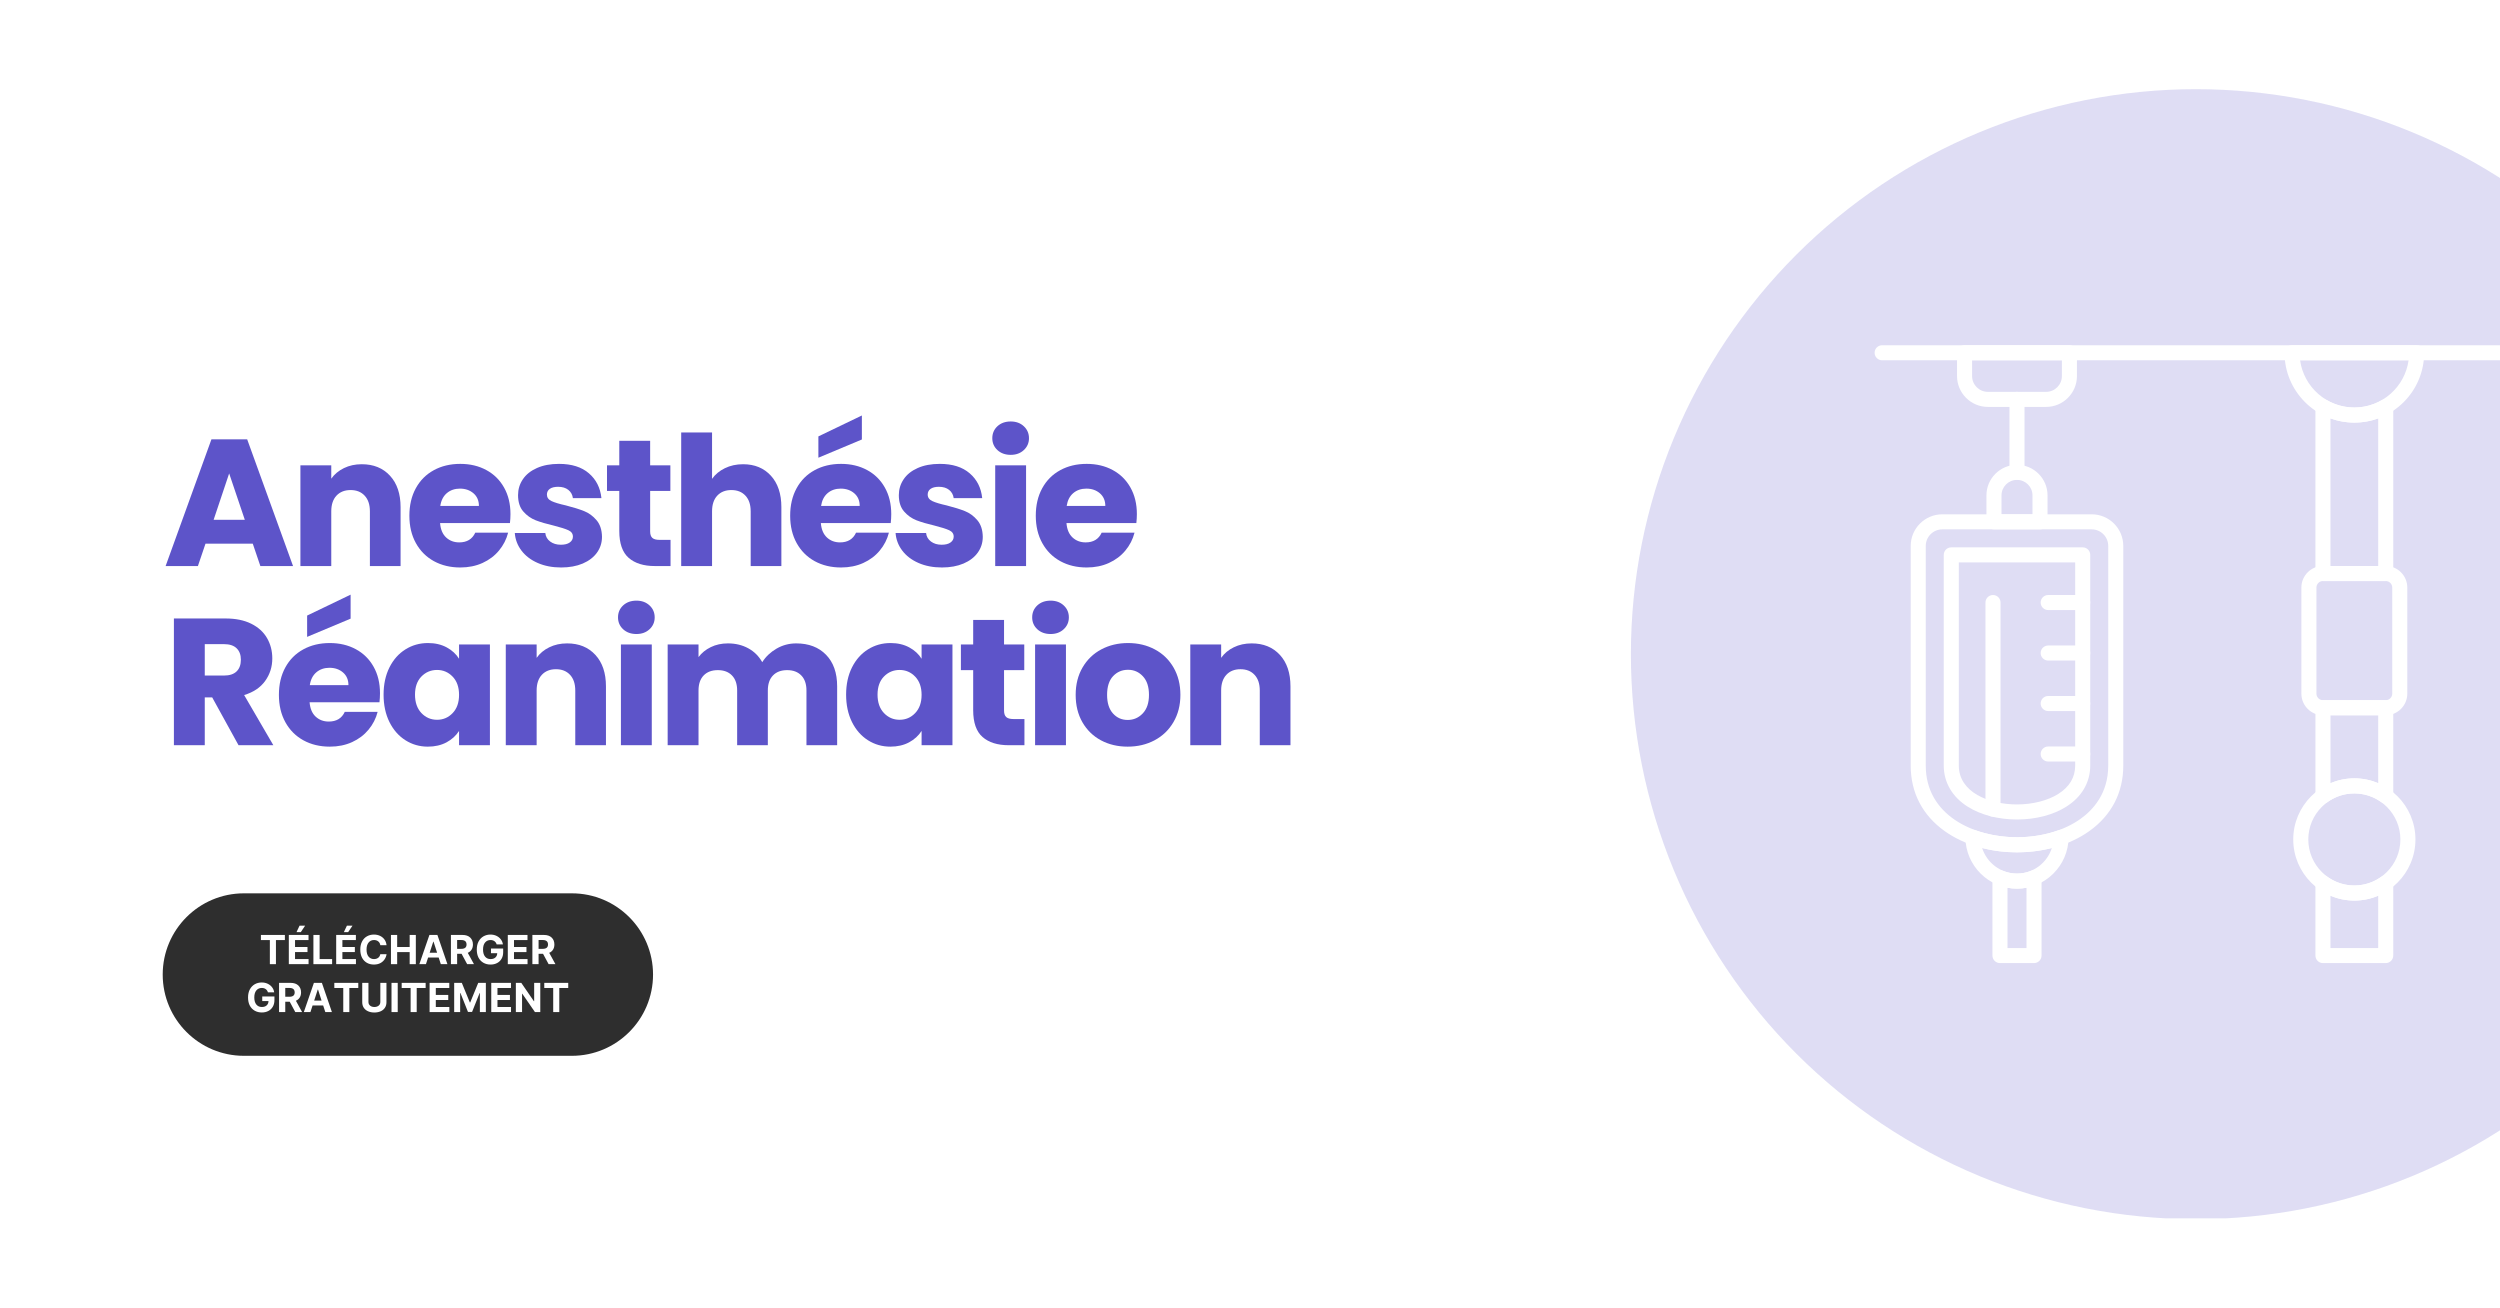 <?xml version="1.0" encoding="UTF-8"?> <svg xmlns="http://www.w3.org/2000/svg" xmlns:xlink="http://www.w3.org/1999/xlink" width="1200" zoomAndPan="magnify" viewBox="0 0 900 471" height="628" preserveAspectRatio="xMidYMid meet" version="1.0"><defs><filter x="0%" y="0%" width="100%" height="100%" id="02dd9a2979"><feColorMatrix values="0 0 0 0 1 0 0 0 0 1 0 0 0 0 1 0 0 0 1 0" color-interpolation-filters="sRGB"></feColorMatrix></filter><g></g><clipPath id="3dae2298c5"><path d="M 58.574 321.598 L 235.207 321.598 L 235.207 380.094 L 58.574 380.094 Z M 58.574 321.598 " clip-rule="nonzero"></path></clipPath><clipPath id="71a3c8ea84"><path d="M 87.82 321.598 L 205.844 321.598 C 221.996 321.598 235.094 334.691 235.094 350.848 C 235.094 367 221.996 380.094 205.844 380.094 L 87.82 380.094 C 71.668 380.094 58.574 367 58.574 350.848 C 58.574 334.691 71.668 321.598 87.82 321.598 Z M 87.82 321.598 " clip-rule="nonzero"></path></clipPath><clipPath id="bd756128f4"><path d="M 0.574 0.598 L 177.199 0.598 L 177.199 59.094 L 0.574 59.094 Z M 0.574 0.598 " clip-rule="nonzero"></path></clipPath><clipPath id="3ea5b8dfe4"><path d="M 29.82 0.598 L 147.844 0.598 C 163.996 0.598 177.094 13.691 177.094 29.848 C 177.094 46 163.996 59.094 147.844 59.094 L 29.82 59.094 C 13.668 59.094 0.574 46 0.574 29.848 C 0.574 13.691 13.668 0.598 29.82 0.598 Z M 29.82 0.598 " clip-rule="nonzero"></path></clipPath><clipPath id="8e12609473"><rect x="0" width="178" y="0" height="60"></rect></clipPath><mask id="22352ddff7"><g filter="url(#02dd9a2979)"><rect x="-90" width="1080" fill="#000000" y="-47.1" height="565.2" fill-opacity="0.2"></rect></g></mask><clipPath id="ae7b8004da"><path d="M 0.121 1.102 L 313 1.102 L 313 407.602 L 0.121 407.602 Z M 0.121 1.102 " clip-rule="nonzero"></path></clipPath><clipPath id="1a34c9bdf8"><path d="M 87 93 L 313 93 L 313 99 L 87 99 Z M 87 93 " clip-rule="nonzero"></path></clipPath><clipPath id="56dc9536f7"><rect x="0" width="313" y="0" height="408"></rect></clipPath></defs><rect x="-90" width="1080" fill="#ffffff" y="-47.1" height="565.2" fill-opacity="1"></rect><rect x="-90" width="1080" fill="#ffffff" y="-47.1" height="565.2" fill-opacity="1"></rect><g clip-path="url(#3dae2298c5)"><g clip-path="url(#71a3c8ea84)"><g transform="matrix(1, 0, 0, 1, 58, 321)"><g clip-path="url(#8e12609473)"><g clip-path="url(#bd756128f4)"><g clip-path="url(#3ea5b8dfe4)"><path fill="#2e2e2e" d="M 0.574 0.598 L 177.207 0.598 L 177.207 59.094 L 0.574 59.094 Z M 0.574 0.598 " fill-opacity="1" fill-rule="nonzero"></path></g></g></g></g></g></g><g fill="#ffffff" fill-opacity="1"><g transform="translate(93.414, 347.098)"><g><path d="M 0.516 -8.672 L 0.516 -10.516 L 9.141 -10.516 L 9.141 -8.672 L 5.922 -8.672 L 5.922 0 L 3.734 0 L 3.734 -8.672 Z M 0.516 -8.672 "></path></g></g></g><g fill="#ffffff" fill-opacity="1"><g transform="translate(103.07, 347.098)"><g><path d="M 0.906 0 L 0.906 -10.516 L 8 -10.516 L 8 -8.672 L 3.141 -8.672 L 3.141 -6.172 L 7.625 -6.172 L 7.625 -4.344 L 3.141 -4.344 L 3.141 -1.828 L 8.016 -1.828 L 8.016 0 Z M 3.672 -11.531 L 4.766 -13.859 L 6.781 -13.859 L 5.219 -11.531 Z M 3.672 -11.531 "></path></g></g></g><g fill="#ffffff" fill-opacity="1"><g transform="translate(111.921, 347.098)"><g><path d="M 0.906 0 L 0.906 -10.516 L 3.141 -10.516 L 3.141 -1.828 L 7.641 -1.828 L 7.641 0 Z M 0.906 0 "></path></g></g></g><g fill="#ffffff" fill-opacity="1"><g transform="translate(120.121, 347.098)"><g><path d="M 0.906 0 L 0.906 -10.516 L 8 -10.516 L 8 -8.672 L 3.141 -8.672 L 3.141 -6.172 L 7.625 -6.172 L 7.625 -4.344 L 3.141 -4.344 L 3.141 -1.828 L 8.016 -1.828 L 8.016 0 Z M 3.672 -11.531 L 4.766 -13.859 L 6.781 -13.859 L 5.219 -11.531 Z M 3.672 -11.531 "></path></g></g></g><g fill="#ffffff" fill-opacity="1"><g transform="translate(128.972, 347.098)"><g><path d="M 10.188 -6.828 L 7.938 -6.828 C 7.852 -7.41 7.609 -7.863 7.203 -8.188 C 6.797 -8.52 6.285 -8.688 5.672 -8.688 C 4.859 -8.688 4.207 -8.383 3.719 -7.781 C 3.227 -7.188 2.984 -6.344 2.984 -5.25 C 2.984 -4.133 3.227 -3.285 3.719 -2.703 C 4.219 -2.117 4.863 -1.828 5.656 -1.828 C 6.25 -1.828 6.75 -1.977 7.156 -2.281 C 7.57 -2.594 7.832 -3.031 7.938 -3.594 L 10.188 -3.578 C 10.102 -2.941 9.875 -2.336 9.5 -1.766 C 9.125 -1.191 8.609 -0.727 7.953 -0.375 C 7.297 -0.031 6.52 0.141 5.625 0.141 C 4.688 0.141 3.848 -0.066 3.109 -0.484 C 2.367 -0.91 1.785 -1.523 1.359 -2.328 C 0.941 -3.141 0.734 -4.113 0.734 -5.25 C 0.734 -6.395 0.945 -7.367 1.375 -8.172 C 1.801 -8.984 2.383 -9.598 3.125 -10.016 C 3.863 -10.441 4.695 -10.656 5.625 -10.656 C 6.438 -10.656 7.164 -10.504 7.812 -10.203 C 8.469 -9.898 9.004 -9.461 9.422 -8.891 C 9.836 -8.328 10.094 -7.641 10.188 -6.828 Z M 10.188 -6.828 "></path></g></g></g><g fill="#ffffff" fill-opacity="1"><g transform="translate(139.839, 347.098)"><g><path d="M 0.906 0 L 0.906 -10.516 L 3.141 -10.516 L 3.141 -6.172 L 7.641 -6.172 L 7.641 -10.516 L 9.859 -10.516 L 9.859 0 L 7.641 0 L 7.641 -4.344 L 3.141 -4.344 L 3.141 0 Z M 0.906 0 "></path></g></g></g><g fill="#ffffff" fill-opacity="1"><g transform="translate(150.62, 347.098)"><g><path d="M 2.719 0 L 0.344 0 L 3.969 -10.516 L 6.844 -10.516 L 10.453 0 L 8.078 0 L 7.297 -2.391 L 3.5 -2.391 Z M 4.062 -4.125 L 6.734 -4.125 L 5.453 -8.109 L 5.359 -8.109 Z M 4.062 -4.125 "></path></g></g></g><g fill="#ffffff" fill-opacity="1"><g transform="translate(161.426, 347.098)"><g><path d="M 0.906 0 L 0.906 -10.516 L 5.062 -10.516 C 6.258 -10.516 7.188 -10.203 7.844 -9.578 C 8.5 -8.953 8.828 -8.117 8.828 -7.078 C 8.828 -6.359 8.664 -5.742 8.344 -5.234 C 8.031 -4.723 7.57 -4.336 6.969 -4.078 L 9.203 0 L 6.75 0 L 4.75 -3.719 L 3.141 -3.719 L 3.141 0 Z M 3.141 -5.516 L 4.641 -5.516 C 5.898 -5.516 6.531 -6.035 6.531 -7.078 C 6.531 -8.148 5.898 -8.688 4.641 -8.688 L 3.141 -8.688 Z M 3.141 -5.516 "></path></g></g></g><g fill="#ffffff" fill-opacity="1"><g transform="translate(170.908, 347.098)"><g><path d="M 7.891 -7.109 C 7.742 -7.609 7.477 -7.992 7.094 -8.266 C 6.719 -8.547 6.25 -8.688 5.688 -8.688 C 4.875 -8.688 4.219 -8.391 3.719 -7.797 C 3.227 -7.203 2.984 -6.359 2.984 -5.266 C 2.984 -4.172 3.227 -3.32 3.719 -2.719 C 4.207 -2.125 4.867 -1.828 5.703 -1.828 C 6.441 -1.828 7.02 -2.02 7.438 -2.406 C 7.863 -2.789 8.082 -3.305 8.094 -3.953 L 5.844 -3.953 L 5.844 -5.625 L 10.234 -5.625 L 10.234 -4.297 C 10.234 -3.379 10.035 -2.586 9.641 -1.922 C 9.254 -1.254 8.719 -0.742 8.031 -0.391 C 7.352 -0.035 6.57 0.141 5.688 0.141 C 4.707 0.141 3.844 -0.078 3.094 -0.516 C 2.344 -0.953 1.758 -1.57 1.344 -2.375 C 0.938 -3.176 0.734 -4.133 0.734 -5.25 C 0.734 -6.383 0.945 -7.352 1.375 -8.156 C 1.812 -8.969 2.398 -9.586 3.141 -10.016 C 3.891 -10.441 4.723 -10.656 5.641 -10.656 C 6.441 -10.656 7.16 -10.504 7.797 -10.203 C 8.441 -9.898 8.969 -9.484 9.375 -8.953 C 9.789 -8.422 10.047 -7.805 10.141 -7.109 Z M 7.891 -7.109 "></path></g></g></g><g fill="#ffffff" fill-opacity="1"><g transform="translate(181.899, 347.098)"><g><path d="M 0.906 0 L 0.906 -10.516 L 8 -10.516 L 8 -8.672 L 3.141 -8.672 L 3.141 -6.172 L 7.625 -6.172 L 7.625 -4.344 L 3.141 -4.344 L 3.141 -1.828 L 8.016 -1.828 L 8.016 0 Z M 0.906 0 "></path></g></g></g><g fill="#ffffff" fill-opacity="1"><g transform="translate(190.75, 347.098)"><g><path d="M 0.906 0 L 0.906 -10.516 L 5.062 -10.516 C 6.258 -10.516 7.188 -10.203 7.844 -9.578 C 8.5 -8.953 8.828 -8.117 8.828 -7.078 C 8.828 -6.359 8.664 -5.742 8.344 -5.234 C 8.031 -4.723 7.57 -4.336 6.969 -4.078 L 9.203 0 L 6.75 0 L 4.75 -3.719 L 3.141 -3.719 L 3.141 0 Z M 3.141 -5.516 L 4.641 -5.516 C 5.898 -5.516 6.531 -6.035 6.531 -7.078 C 6.531 -8.148 5.898 -8.688 4.641 -8.688 L 3.141 -8.688 Z M 3.141 -5.516 "></path></g></g></g><g fill="#ffffff" fill-opacity="1"><g transform="translate(88.562, 364.348)"><g><path d="M 7.891 -7.109 C 7.742 -7.609 7.477 -7.992 7.094 -8.266 C 6.719 -8.547 6.25 -8.688 5.688 -8.688 C 4.875 -8.688 4.219 -8.391 3.719 -7.797 C 3.227 -7.203 2.984 -6.359 2.984 -5.266 C 2.984 -4.172 3.227 -3.32 3.719 -2.719 C 4.207 -2.125 4.867 -1.828 5.703 -1.828 C 6.441 -1.828 7.02 -2.02 7.438 -2.406 C 7.863 -2.789 8.082 -3.305 8.094 -3.953 L 5.844 -3.953 L 5.844 -5.625 L 10.234 -5.625 L 10.234 -4.297 C 10.234 -3.379 10.035 -2.586 9.641 -1.922 C 9.254 -1.254 8.719 -0.742 8.031 -0.391 C 7.352 -0.035 6.57 0.141 5.688 0.141 C 4.707 0.141 3.844 -0.078 3.094 -0.516 C 2.344 -0.953 1.758 -1.57 1.344 -2.375 C 0.938 -3.176 0.734 -4.133 0.734 -5.25 C 0.734 -6.383 0.945 -7.352 1.375 -8.156 C 1.812 -8.969 2.398 -9.586 3.141 -10.016 C 3.891 -10.441 4.723 -10.656 5.641 -10.656 C 6.441 -10.656 7.16 -10.504 7.797 -10.203 C 8.441 -9.898 8.969 -9.484 9.375 -8.953 C 9.789 -8.422 10.047 -7.805 10.141 -7.109 Z M 7.891 -7.109 "></path></g></g></g><g fill="#ffffff" fill-opacity="1"><g transform="translate(99.553, 364.348)"><g><path d="M 0.906 0 L 0.906 -10.516 L 5.062 -10.516 C 6.258 -10.516 7.188 -10.203 7.844 -9.578 C 8.5 -8.953 8.828 -8.117 8.828 -7.078 C 8.828 -6.359 8.664 -5.742 8.344 -5.234 C 8.031 -4.723 7.57 -4.336 6.969 -4.078 L 9.203 0 L 6.75 0 L 4.75 -3.719 L 3.141 -3.719 L 3.141 0 Z M 3.141 -5.516 L 4.641 -5.516 C 5.898 -5.516 6.531 -6.035 6.531 -7.078 C 6.531 -8.148 5.898 -8.688 4.641 -8.688 L 3.141 -8.688 Z M 3.141 -5.516 "></path></g></g></g><g fill="#ffffff" fill-opacity="1"><g transform="translate(109.035, 364.348)"><g><path d="M 2.719 0 L 0.344 0 L 3.969 -10.516 L 6.844 -10.516 L 10.453 0 L 8.078 0 L 7.297 -2.391 L 3.5 -2.391 Z M 4.062 -4.125 L 6.734 -4.125 L 5.453 -8.109 L 5.359 -8.109 Z M 4.062 -4.125 "></path></g></g></g><g fill="#ffffff" fill-opacity="1"><g transform="translate(119.841, 364.348)"><g><path d="M 0.516 -8.672 L 0.516 -10.516 L 9.141 -10.516 L 9.141 -8.672 L 5.922 -8.672 L 5.922 0 L 3.734 0 L 3.734 -8.672 Z M 0.516 -8.672 "></path></g></g></g><g fill="#ffffff" fill-opacity="1"><g transform="translate(129.498, 364.348)"><g><path d="M 7.422 -10.516 L 9.625 -10.516 L 9.625 -3.562 C 9.625 -2.77 9.438 -2.098 9.062 -1.547 C 8.695 -0.992 8.188 -0.57 7.531 -0.281 C 6.875 0.008 6.117 0.156 5.266 0.156 C 4.422 0.156 3.672 0.008 3.016 -0.281 C 2.359 -0.57 1.844 -0.992 1.469 -1.547 C 1.094 -2.098 0.906 -2.77 0.906 -3.562 L 0.906 -10.516 L 3.141 -10.516 L 3.141 -3.641 C 3.141 -3.078 3.344 -2.633 3.75 -2.312 C 4.156 -1.988 4.66 -1.828 5.266 -1.828 C 5.891 -1.828 6.406 -1.988 6.812 -2.312 C 7.219 -2.633 7.422 -3.078 7.422 -3.641 Z M 7.422 -10.516 "></path></g></g></g><g fill="#ffffff" fill-opacity="1"><g transform="translate(140.037, 364.348)"><g><path d="M 3.141 -10.516 L 3.141 0 L 0.906 0 L 0.906 -10.516 Z M 3.141 -10.516 "></path></g></g></g><g fill="#ffffff" fill-opacity="1"><g transform="translate(144.09, 364.348)"><g><path d="M 0.516 -8.672 L 0.516 -10.516 L 9.141 -10.516 L 9.141 -8.672 L 5.922 -8.672 L 5.922 0 L 3.734 0 L 3.734 -8.672 Z M 0.516 -8.672 "></path></g></g></g><g fill="#ffffff" fill-opacity="1"><g transform="translate(153.747, 364.348)"><g><path d="M 0.906 0 L 0.906 -10.516 L 8 -10.516 L 8 -8.672 L 3.141 -8.672 L 3.141 -6.172 L 7.625 -6.172 L 7.625 -4.344 L 3.141 -4.344 L 3.141 -1.828 L 8.016 -1.828 L 8.016 0 Z M 0.906 0 "></path></g></g></g><g fill="#ffffff" fill-opacity="1"><g transform="translate(162.598, 364.348)"><g><path d="M 0.906 -10.516 L 3.656 -10.516 L 6.547 -3.453 L 6.672 -3.453 L 9.562 -10.516 L 12.312 -10.516 L 12.312 0 L 10.156 0 L 10.156 -6.844 L 10.062 -6.844 L 7.344 -0.047 L 5.875 -0.047 L 3.156 -6.875 L 3.062 -6.875 L 3.062 0 L 0.906 0 Z M 0.906 -10.516 "></path></g></g></g><g fill="#ffffff" fill-opacity="1"><g transform="translate(175.949, 364.348)"><g><path d="M 0.906 0 L 0.906 -10.516 L 8 -10.516 L 8 -8.672 L 3.141 -8.672 L 3.141 -6.172 L 7.625 -6.172 L 7.625 -4.344 L 3.141 -4.344 L 3.141 -1.828 L 8.016 -1.828 L 8.016 0 Z M 0.906 0 "></path></g></g></g><g fill="#ffffff" fill-opacity="1"><g transform="translate(184.8, 364.348)"><g><path d="M 9.703 -10.516 L 9.703 0 L 7.781 0 L 3.219 -6.609 L 3.141 -6.609 L 3.141 0 L 0.906 0 L 0.906 -10.516 L 2.859 -10.516 L 7.406 -3.906 L 7.5 -3.906 L 7.5 -10.516 Z M 9.703 -10.516 "></path></g></g></g><g fill="#ffffff" fill-opacity="1"><g transform="translate(195.422, 364.348)"><g><path d="M 0.516 -8.672 L 0.516 -10.516 L 9.141 -10.516 L 9.141 -8.672 L 5.922 -8.672 L 5.922 0 L 3.734 0 L 3.734 -8.672 Z M 0.516 -8.672 "></path></g></g></g><g fill="#5d54c9" fill-opacity="1"><g transform="translate(58.574, 203.777)"><g><path d="M 32.422 -8.062 L 15.406 -8.062 L 12.672 0 L 1.047 0 L 17.547 -45.625 L 30.406 -45.625 L 46.922 0 L 35.156 0 Z M 29.562 -16.641 L 23.922 -33.344 L 18.328 -16.641 Z M 29.562 -16.641 "></path></g></g></g><g fill="#5d54c9" fill-opacity="1"><g transform="translate(104.116, 203.777)"><g><path d="M 26.125 -36.656 C 30.363 -36.656 33.75 -35.273 36.281 -32.516 C 38.82 -29.766 40.094 -25.988 40.094 -21.188 L 40.094 0 L 29.047 0 L 29.047 -19.688 C 29.047 -22.113 28.414 -24 27.156 -25.344 C 25.906 -26.688 24.219 -27.359 22.094 -27.359 C 19.969 -27.359 18.273 -26.688 17.016 -25.344 C 15.766 -24 15.141 -22.113 15.141 -19.688 L 15.141 0 L 4.031 0 L 4.031 -36.266 L 15.141 -36.266 L 15.141 -31.453 C 16.266 -33.055 17.781 -34.32 19.688 -35.25 C 21.594 -36.188 23.738 -36.656 26.125 -36.656 Z M 26.125 -36.656 "></path></g></g></g><g fill="#5d54c9" fill-opacity="1"><g transform="translate(145.566, 203.777)"><g><path d="M 38.203 -18.719 C 38.203 -17.676 38.141 -16.594 38.016 -15.469 L 12.859 -15.469 C 13.035 -13.219 13.758 -11.492 15.031 -10.297 C 16.312 -9.109 17.883 -8.516 19.75 -8.516 C 22.531 -8.516 24.457 -9.68 25.531 -12.016 L 37.359 -12.016 C 36.754 -9.641 35.66 -7.5 34.078 -5.594 C 32.504 -3.688 30.523 -2.191 28.141 -1.109 C 25.754 -0.023 23.086 0.516 20.141 0.516 C 16.586 0.516 13.426 -0.238 10.656 -1.75 C 7.883 -3.27 5.719 -5.438 4.156 -8.25 C 2.594 -11.07 1.812 -14.363 1.812 -18.125 C 1.812 -21.895 2.582 -25.188 4.125 -28 C 5.664 -30.82 7.82 -32.988 10.594 -34.5 C 13.363 -36.02 16.547 -36.781 20.141 -36.781 C 23.648 -36.781 26.77 -36.039 29.5 -34.562 C 32.227 -33.094 34.359 -30.992 35.891 -28.266 C 37.43 -25.535 38.203 -22.352 38.203 -18.719 Z M 26.844 -21.641 C 26.844 -23.547 26.191 -25.062 24.891 -26.188 C 23.586 -27.312 21.961 -27.875 20.016 -27.875 C 18.148 -27.875 16.578 -27.332 15.297 -26.25 C 14.023 -25.164 13.238 -23.629 12.938 -21.641 Z M 26.844 -21.641 "></path></g></g></g><g fill="#5d54c9" fill-opacity="1"><g transform="translate(183.248, 203.777)"><g><path d="M 18.781 0.516 C 15.613 0.516 12.797 -0.023 10.328 -1.109 C 7.859 -2.191 5.91 -3.676 4.484 -5.562 C 3.055 -7.445 2.254 -9.555 2.078 -11.891 L 13.062 -11.891 C 13.188 -10.629 13.77 -9.609 14.812 -8.828 C 15.852 -8.055 17.133 -7.672 18.656 -7.672 C 20.039 -7.672 21.109 -7.941 21.859 -8.484 C 22.617 -9.023 23 -9.727 23 -10.594 C 23 -11.633 22.457 -12.398 21.375 -12.891 C 20.289 -13.391 18.535 -13.945 16.109 -14.562 C 13.516 -15.164 11.348 -15.801 9.609 -16.469 C 7.879 -17.145 6.383 -18.207 5.125 -19.656 C 3.875 -21.102 3.25 -23.062 3.25 -25.531 C 3.25 -27.613 3.82 -29.508 4.969 -31.219 C 6.113 -32.938 7.801 -34.289 10.031 -35.281 C 12.27 -36.281 14.926 -36.781 18 -36.781 C 22.551 -36.781 26.133 -35.648 28.75 -33.391 C 31.375 -31.141 32.879 -28.156 33.266 -24.438 L 23 -24.438 C 22.832 -25.688 22.281 -26.68 21.344 -27.422 C 20.414 -28.16 19.191 -28.531 17.672 -28.531 C 16.367 -28.531 15.367 -28.281 14.672 -27.781 C 13.984 -27.281 13.641 -26.598 13.641 -25.734 C 13.641 -24.691 14.191 -23.91 15.297 -23.391 C 16.398 -22.867 18.125 -22.348 20.469 -21.828 C 23.156 -21.141 25.344 -20.457 27.031 -19.781 C 28.719 -19.113 30.203 -18.031 31.484 -16.531 C 32.766 -15.039 33.426 -13.039 33.469 -10.531 C 33.469 -8.406 32.867 -6.508 31.672 -4.844 C 30.484 -3.176 28.773 -1.863 26.547 -0.906 C 24.316 0.039 21.727 0.516 18.781 0.516 Z M 18.781 0.516 "></path></g></g></g><g fill="#5d54c9" fill-opacity="1"><g transform="translate(217.161, 203.777)"><g><path d="M 24.234 -9.422 L 24.234 0 L 18.578 0 C 14.555 0 11.414 -0.984 9.156 -2.953 C 6.906 -4.922 5.781 -8.141 5.781 -12.609 L 5.781 -27.031 L 1.359 -27.031 L 1.359 -36.266 L 5.781 -36.266 L 5.781 -45.094 L 16.891 -45.094 L 16.891 -36.266 L 24.172 -36.266 L 24.172 -27.031 L 16.891 -27.031 L 16.891 -12.484 C 16.891 -11.398 17.148 -10.617 17.672 -10.141 C 18.191 -9.66 19.062 -9.422 20.281 -9.422 Z M 24.234 -9.422 "></path></g></g></g><g fill="#5d54c9" fill-opacity="1"><g transform="translate(241.199, 203.777)"><g><path d="M 26.312 -36.656 C 30.477 -36.656 33.816 -35.273 36.328 -32.516 C 38.836 -29.766 40.094 -25.988 40.094 -21.188 L 40.094 0 L 29.047 0 L 29.047 -19.688 C 29.047 -22.113 28.414 -24 27.156 -25.344 C 25.906 -26.688 24.219 -27.359 22.094 -27.359 C 19.969 -27.359 18.273 -26.688 17.016 -25.344 C 15.766 -24 15.141 -22.113 15.141 -19.688 L 15.141 0 L 4.031 0 L 4.031 -48.094 L 15.141 -48.094 L 15.141 -31.391 C 16.266 -32.992 17.801 -34.27 19.75 -35.219 C 21.695 -36.176 23.883 -36.656 26.312 -36.656 Z M 26.312 -36.656 "></path></g></g></g><g fill="#5d54c9" fill-opacity="1"><g transform="translate(282.649, 203.777)"><g><path d="M 38.203 -18.719 C 38.203 -17.676 38.141 -16.594 38.016 -15.469 L 12.859 -15.469 C 13.035 -13.219 13.758 -11.492 15.031 -10.297 C 16.312 -9.109 17.883 -8.516 19.75 -8.516 C 22.531 -8.516 24.457 -9.68 25.531 -12.016 L 37.359 -12.016 C 36.754 -9.641 35.66 -7.5 34.078 -5.594 C 32.504 -3.688 30.523 -2.191 28.141 -1.109 C 25.754 -0.023 23.086 0.516 20.141 0.516 C 16.586 0.516 13.426 -0.238 10.656 -1.75 C 7.883 -3.27 5.719 -5.438 4.156 -8.25 C 2.594 -11.07 1.812 -14.363 1.812 -18.125 C 1.812 -21.895 2.582 -25.188 4.125 -28 C 5.664 -30.82 7.82 -32.988 10.594 -34.5 C 13.363 -36.02 16.547 -36.781 20.141 -36.781 C 23.648 -36.781 26.77 -36.039 29.5 -34.562 C 32.227 -33.094 34.359 -30.992 35.891 -28.266 C 37.43 -25.535 38.203 -22.352 38.203 -18.719 Z M 26.844 -21.641 C 26.844 -23.547 26.191 -25.062 24.891 -26.188 C 23.586 -27.312 21.961 -27.875 20.016 -27.875 C 18.148 -27.875 16.578 -27.332 15.297 -26.25 C 14.023 -25.164 13.238 -23.629 12.938 -21.641 Z M 27.625 -45.562 L 11.969 -39 L 11.969 -46.672 L 27.625 -54.203 Z M 27.625 -45.562 "></path></g></g></g><g fill="#5d54c9" fill-opacity="1"><g transform="translate(320.33, 203.777)"><g><path d="M 18.781 0.516 C 15.613 0.516 12.797 -0.023 10.328 -1.109 C 7.859 -2.191 5.91 -3.676 4.484 -5.562 C 3.055 -7.445 2.254 -9.555 2.078 -11.891 L 13.062 -11.891 C 13.188 -10.629 13.77 -9.609 14.812 -8.828 C 15.852 -8.055 17.133 -7.672 18.656 -7.672 C 20.039 -7.672 21.109 -7.941 21.859 -8.484 C 22.617 -9.023 23 -9.727 23 -10.594 C 23 -11.633 22.457 -12.398 21.375 -12.891 C 20.289 -13.391 18.535 -13.945 16.109 -14.562 C 13.516 -15.164 11.348 -15.801 9.609 -16.469 C 7.879 -17.145 6.383 -18.207 5.125 -19.656 C 3.875 -21.102 3.25 -23.062 3.25 -25.531 C 3.25 -27.613 3.82 -29.508 4.969 -31.219 C 6.113 -32.938 7.801 -34.289 10.031 -35.281 C 12.27 -36.281 14.926 -36.781 18 -36.781 C 22.551 -36.781 26.133 -35.648 28.75 -33.391 C 31.375 -31.141 32.879 -28.156 33.266 -24.438 L 23 -24.438 C 22.832 -25.688 22.281 -26.68 21.344 -27.422 C 20.414 -28.16 19.191 -28.531 17.672 -28.531 C 16.367 -28.531 15.367 -28.281 14.672 -27.781 C 13.984 -27.281 13.641 -26.598 13.641 -25.734 C 13.641 -24.691 14.191 -23.91 15.297 -23.391 C 16.398 -22.867 18.125 -22.348 20.469 -21.828 C 23.156 -21.141 25.344 -20.457 27.031 -19.781 C 28.719 -19.113 30.203 -18.031 31.484 -16.531 C 32.766 -15.039 33.426 -13.039 33.469 -10.531 C 33.469 -8.406 32.867 -6.508 31.672 -4.844 C 30.484 -3.176 28.773 -1.863 26.547 -0.906 C 24.316 0.039 21.727 0.516 18.781 0.516 Z M 18.781 0.516 "></path></g></g></g><g fill="#5d54c9" fill-opacity="1"><g transform="translate(354.244, 203.777)"><g><path d="M 9.625 -40.031 C 7.664 -40.031 6.066 -40.602 4.828 -41.75 C 3.598 -42.895 2.984 -44.316 2.984 -46.016 C 2.984 -47.742 3.598 -49.18 4.828 -50.328 C 6.066 -51.473 7.664 -52.047 9.625 -52.047 C 11.531 -52.047 13.098 -51.473 14.328 -50.328 C 15.566 -49.18 16.188 -47.742 16.188 -46.016 C 16.188 -44.316 15.566 -42.895 14.328 -41.75 C 13.098 -40.602 11.531 -40.031 9.625 -40.031 Z M 15.141 -36.266 L 15.141 0 L 4.031 0 L 4.031 -36.266 Z M 15.141 -36.266 "></path></g></g></g><g fill="#5d54c9" fill-opacity="1"><g transform="translate(371.07, 203.777)"><g><path d="M 38.203 -18.719 C 38.203 -17.676 38.141 -16.594 38.016 -15.469 L 12.859 -15.469 C 13.035 -13.219 13.758 -11.492 15.031 -10.297 C 16.312 -9.109 17.883 -8.516 19.75 -8.516 C 22.531 -8.516 24.457 -9.68 25.531 -12.016 L 37.359 -12.016 C 36.754 -9.641 35.66 -7.5 34.078 -5.594 C 32.504 -3.688 30.523 -2.191 28.141 -1.109 C 25.754 -0.023 23.086 0.516 20.141 0.516 C 16.586 0.516 13.426 -0.238 10.656 -1.75 C 7.883 -3.27 5.719 -5.438 4.156 -8.25 C 2.594 -11.07 1.812 -14.363 1.812 -18.125 C 1.812 -21.895 2.582 -25.188 4.125 -28 C 5.664 -30.82 7.82 -32.988 10.594 -34.5 C 13.363 -36.02 16.547 -36.781 20.141 -36.781 C 23.648 -36.781 26.77 -36.039 29.5 -34.562 C 32.227 -33.094 34.359 -30.992 35.891 -28.266 C 37.43 -25.535 38.203 -22.352 38.203 -18.719 Z M 26.844 -21.641 C 26.844 -23.547 26.191 -25.062 24.891 -26.188 C 23.586 -27.312 21.961 -27.875 20.016 -27.875 C 18.148 -27.875 16.578 -27.332 15.297 -26.25 C 14.023 -25.164 13.238 -23.629 12.938 -21.641 Z M 26.844 -21.641 "></path></g></g></g><g fill="#5d54c9" fill-opacity="1"><g transform="translate(58.574, 268.277)"><g><path d="M 27.297 0 L 17.812 -17.219 L 15.141 -17.219 L 15.141 0 L 4.031 0 L 4.031 -45.625 L 22.672 -45.625 C 26.273 -45.625 29.344 -44.992 31.875 -43.734 C 34.406 -42.473 36.301 -40.75 37.562 -38.562 C 38.82 -36.375 39.453 -33.938 39.453 -31.25 C 39.453 -28.219 38.594 -25.508 36.875 -23.125 C 35.164 -20.75 32.645 -19.062 29.312 -18.062 L 39.828 0 Z M 15.141 -25.078 L 22.031 -25.078 C 24.062 -25.078 25.586 -25.578 26.609 -26.578 C 27.629 -27.578 28.141 -28.984 28.141 -30.797 C 28.141 -32.535 27.629 -33.898 26.609 -34.891 C 25.586 -35.891 24.062 -36.391 22.031 -36.391 L 15.141 -36.391 Z M 15.141 -25.078 "></path></g></g></g><g fill="#5d54c9" fill-opacity="1"><g transform="translate(98.594, 268.277)"><g><path d="M 38.203 -18.719 C 38.203 -17.676 38.141 -16.594 38.016 -15.469 L 12.859 -15.469 C 13.035 -13.219 13.758 -11.492 15.031 -10.297 C 16.312 -9.109 17.883 -8.516 19.75 -8.516 C 22.531 -8.516 24.457 -9.68 25.531 -12.016 L 37.359 -12.016 C 36.754 -9.641 35.66 -7.5 34.078 -5.594 C 32.504 -3.688 30.523 -2.191 28.141 -1.109 C 25.754 -0.023 23.086 0.516 20.141 0.516 C 16.586 0.516 13.426 -0.238 10.656 -1.75 C 7.883 -3.27 5.719 -5.438 4.156 -8.25 C 2.594 -11.07 1.812 -14.363 1.812 -18.125 C 1.812 -21.895 2.582 -25.188 4.125 -28 C 5.664 -30.82 7.82 -32.988 10.594 -34.5 C 13.363 -36.02 16.547 -36.781 20.141 -36.781 C 23.648 -36.781 26.77 -36.039 29.5 -34.562 C 32.227 -33.094 34.359 -30.992 35.891 -28.266 C 37.43 -25.535 38.203 -22.352 38.203 -18.719 Z M 26.844 -21.641 C 26.844 -23.547 26.191 -25.062 24.891 -26.188 C 23.586 -27.312 21.961 -27.875 20.016 -27.875 C 18.148 -27.875 16.578 -27.332 15.297 -26.25 C 14.023 -25.164 13.238 -23.629 12.938 -21.641 Z M 27.625 -45.562 L 11.969 -39 L 11.969 -46.672 L 27.625 -54.203 Z M 27.625 -45.562 "></path></g></g></g><g fill="#5d54c9" fill-opacity="1"><g transform="translate(136.276, 268.277)"><g><path d="M 1.812 -18.203 C 1.812 -21.922 2.516 -25.188 3.922 -28 C 5.336 -30.82 7.258 -32.988 9.688 -34.5 C 12.113 -36.02 14.82 -36.781 17.812 -36.781 C 20.363 -36.781 22.602 -36.258 24.531 -35.219 C 26.457 -34.176 27.941 -32.812 28.984 -31.125 L 28.984 -36.266 L 40.094 -36.266 L 40.094 0 L 28.984 0 L 28.984 -5.141 C 27.898 -3.441 26.395 -2.07 24.469 -1.031 C 22.539 0 20.297 0.516 17.734 0.516 C 14.797 0.516 12.113 -0.25 9.688 -1.781 C 7.258 -3.32 5.336 -5.508 3.922 -8.344 C 2.516 -11.188 1.812 -14.473 1.812 -18.203 Z M 28.984 -18.125 C 28.984 -20.906 28.211 -23.094 26.672 -24.688 C 25.141 -26.289 23.27 -27.094 21.062 -27.094 C 18.844 -27.094 16.961 -26.301 15.422 -24.719 C 13.891 -23.145 13.125 -20.973 13.125 -18.203 C 13.125 -15.422 13.891 -13.219 15.422 -11.594 C 16.961 -9.969 18.844 -9.156 21.062 -9.156 C 23.27 -9.156 25.141 -9.957 26.672 -11.562 C 28.211 -13.164 28.984 -15.352 28.984 -18.125 Z M 28.984 -18.125 "></path></g></g></g><g fill="#5d54c9" fill-opacity="1"><g transform="translate(178.05, 268.277)"><g><path d="M 26.125 -36.656 C 30.363 -36.656 33.75 -35.273 36.281 -32.516 C 38.82 -29.766 40.094 -25.988 40.094 -21.188 L 40.094 0 L 29.047 0 L 29.047 -19.688 C 29.047 -22.113 28.414 -24 27.156 -25.344 C 25.906 -26.688 24.219 -27.359 22.094 -27.359 C 19.969 -27.359 18.273 -26.688 17.016 -25.344 C 15.766 -24 15.141 -22.113 15.141 -19.688 L 15.141 0 L 4.031 0 L 4.031 -36.266 L 15.141 -36.266 L 15.141 -31.453 C 16.266 -33.055 17.781 -34.32 19.688 -35.25 C 21.594 -36.188 23.738 -36.656 26.125 -36.656 Z M 26.125 -36.656 "></path></g></g></g><g fill="#5d54c9" fill-opacity="1"><g transform="translate(219.5, 268.277)"><g><path d="M 9.625 -40.031 C 7.664 -40.031 6.066 -40.602 4.828 -41.75 C 3.598 -42.895 2.984 -44.316 2.984 -46.016 C 2.984 -47.742 3.598 -49.18 4.828 -50.328 C 6.066 -51.473 7.664 -52.047 9.625 -52.047 C 11.531 -52.047 13.098 -51.473 14.328 -50.328 C 15.566 -49.18 16.188 -47.742 16.188 -46.016 C 16.188 -44.316 15.566 -42.895 14.328 -41.75 C 13.098 -40.602 11.531 -40.031 9.625 -40.031 Z M 15.141 -36.266 L 15.141 0 L 4.031 0 L 4.031 -36.266 Z M 15.141 -36.266 "></path></g></g></g><g fill="#5d54c9" fill-opacity="1"><g transform="translate(236.326, 268.277)"><g><path d="M 50.297 -36.656 C 54.805 -36.656 58.391 -35.289 61.047 -32.562 C 63.711 -29.832 65.047 -26.039 65.047 -21.188 L 65.047 0 L 54 0 L 54 -19.688 C 54 -22.031 53.379 -23.836 52.141 -25.109 C 50.91 -26.391 49.211 -27.031 47.047 -27.031 C 44.879 -27.031 43.176 -26.391 41.938 -25.109 C 40.707 -23.836 40.094 -22.031 40.094 -19.688 L 40.094 0 L 29.047 0 L 29.047 -19.688 C 29.047 -22.031 28.426 -23.836 27.188 -25.109 C 25.957 -26.391 24.258 -27.031 22.094 -27.031 C 19.926 -27.031 18.223 -26.391 16.984 -25.109 C 15.754 -23.836 15.141 -22.031 15.141 -19.688 L 15.141 0 L 4.031 0 L 4.031 -36.266 L 15.141 -36.266 L 15.141 -31.719 C 16.266 -33.227 17.738 -34.426 19.562 -35.312 C 21.383 -36.207 23.441 -36.656 25.734 -36.656 C 28.461 -36.656 30.898 -36.066 33.047 -34.891 C 35.191 -33.723 36.867 -32.055 38.078 -29.891 C 39.336 -31.879 41.051 -33.504 43.219 -34.766 C 45.383 -36.023 47.742 -36.656 50.297 -36.656 Z M 50.297 -36.656 "></path></g></g></g><g fill="#5d54c9" fill-opacity="1"><g transform="translate(302.789, 268.277)"><g><path d="M 1.812 -18.203 C 1.812 -21.922 2.516 -25.188 3.922 -28 C 5.336 -30.82 7.258 -32.988 9.688 -34.5 C 12.113 -36.02 14.82 -36.781 17.812 -36.781 C 20.363 -36.781 22.602 -36.258 24.531 -35.219 C 26.457 -34.176 27.941 -32.812 28.984 -31.125 L 28.984 -36.266 L 40.094 -36.266 L 40.094 0 L 28.984 0 L 28.984 -5.141 C 27.898 -3.441 26.395 -2.07 24.469 -1.031 C 22.539 0 20.297 0.516 17.734 0.516 C 14.797 0.516 12.113 -0.25 9.688 -1.781 C 7.258 -3.32 5.336 -5.508 3.922 -8.344 C 2.516 -11.188 1.812 -14.473 1.812 -18.203 Z M 28.984 -18.125 C 28.984 -20.906 28.211 -23.094 26.672 -24.688 C 25.141 -26.289 23.27 -27.094 21.062 -27.094 C 18.844 -27.094 16.961 -26.301 15.422 -24.719 C 13.891 -23.145 13.125 -20.973 13.125 -18.203 C 13.125 -15.422 13.891 -13.219 15.422 -11.594 C 16.961 -9.969 18.844 -9.156 21.062 -9.156 C 23.27 -9.156 25.141 -9.957 26.672 -11.562 C 28.211 -13.164 28.984 -15.352 28.984 -18.125 Z M 28.984 -18.125 "></path></g></g></g><g fill="#5d54c9" fill-opacity="1"><g transform="translate(344.564, 268.277)"><g><path d="M 24.234 -9.422 L 24.234 0 L 18.578 0 C 14.555 0 11.414 -0.984 9.156 -2.953 C 6.906 -4.922 5.781 -8.141 5.781 -12.609 L 5.781 -27.031 L 1.359 -27.031 L 1.359 -36.266 L 5.781 -36.266 L 5.781 -45.094 L 16.891 -45.094 L 16.891 -36.266 L 24.172 -36.266 L 24.172 -27.031 L 16.891 -27.031 L 16.891 -12.484 C 16.891 -11.398 17.148 -10.617 17.672 -10.141 C 18.191 -9.66 19.062 -9.422 20.281 -9.422 Z M 24.234 -9.422 "></path></g></g></g><g fill="#5d54c9" fill-opacity="1"><g transform="translate(368.602, 268.277)"><g><path d="M 9.625 -40.031 C 7.664 -40.031 6.066 -40.602 4.828 -41.75 C 3.598 -42.895 2.984 -44.316 2.984 -46.016 C 2.984 -47.742 3.598 -49.18 4.828 -50.328 C 6.066 -51.473 7.664 -52.047 9.625 -52.047 C 11.531 -52.047 13.098 -51.473 14.328 -50.328 C 15.566 -49.18 16.188 -47.742 16.188 -46.016 C 16.188 -44.316 15.566 -42.895 14.328 -41.75 C 13.098 -40.602 11.531 -40.031 9.625 -40.031 Z M 15.141 -36.266 L 15.141 0 L 4.031 0 L 4.031 -36.266 Z M 15.141 -36.266 "></path></g></g></g><g fill="#5d54c9" fill-opacity="1"><g transform="translate(385.428, 268.277)"><g><path d="M 20.531 0.516 C 16.977 0.516 13.781 -0.238 10.938 -1.75 C 8.102 -3.27 5.875 -5.438 4.25 -8.25 C 2.625 -11.07 1.812 -14.363 1.812 -18.125 C 1.812 -21.852 2.633 -25.133 4.281 -27.969 C 5.938 -30.812 8.191 -32.988 11.047 -34.5 C 13.91 -36.02 17.117 -36.781 20.672 -36.781 C 24.223 -36.781 27.426 -36.02 30.281 -34.5 C 33.145 -32.988 35.398 -30.812 37.047 -27.969 C 38.691 -25.133 39.516 -21.852 39.516 -18.125 C 39.516 -14.406 38.676 -11.125 37 -8.281 C 35.332 -5.445 33.055 -3.27 30.172 -1.75 C 27.297 -0.238 24.082 0.516 20.531 0.516 Z M 20.531 -9.094 C 22.656 -9.094 24.461 -9.875 25.953 -11.438 C 27.453 -13 28.203 -15.227 28.203 -18.125 C 28.203 -21.031 27.473 -23.258 26.016 -24.812 C 24.566 -26.375 22.785 -27.156 20.672 -27.156 C 18.504 -27.156 16.703 -26.383 15.266 -24.844 C 13.836 -23.312 13.125 -21.07 13.125 -18.125 C 13.125 -15.227 13.828 -13 15.234 -11.438 C 16.641 -9.875 18.406 -9.094 20.531 -9.094 Z M 20.531 -9.094 "></path></g></g></g><g fill="#5d54c9" fill-opacity="1"><g transform="translate(424.474, 268.277)"><g><path d="M 26.125 -36.656 C 30.363 -36.656 33.75 -35.273 36.281 -32.516 C 38.82 -29.766 40.094 -25.988 40.094 -21.188 L 40.094 0 L 29.047 0 L 29.047 -19.688 C 29.047 -22.113 28.414 -24 27.156 -25.344 C 25.906 -26.688 24.219 -27.359 22.094 -27.359 C 19.969 -27.359 18.273 -26.688 17.016 -25.344 C 15.766 -24 15.141 -22.113 15.141 -19.688 L 15.141 0 L 4.031 0 L 4.031 -36.266 L 15.141 -36.266 L 15.141 -31.453 C 16.266 -33.055 17.781 -34.32 19.688 -35.25 C 21.594 -36.188 23.738 -36.656 26.125 -36.656 Z M 26.125 -36.656 "></path></g></g></g><g mask="url(#22352ddff7)"><g transform="matrix(1, 0, 0, 1, 587, 31)"><g clip-path="url(#56dc9536f7)"><g clip-path="url(#ae7b8004da)"><path fill="#5d55c9" d="M 203.52 1.102 C 206.848 1.102 210.172 1.184 213.5 1.348 C 216.824 1.512 220.141 1.758 223.453 2.082 C 226.766 2.41 230.07 2.816 233.363 3.305 C 236.656 3.793 239.934 4.363 243.199 5.012 C 246.465 5.66 249.711 6.391 252.938 7.199 C 256.168 8.008 259.375 8.895 262.562 9.863 C 265.746 10.828 268.906 11.871 272.039 12.992 C 275.176 14.113 278.277 15.312 281.355 16.586 C 284.43 17.859 287.473 19.207 290.48 20.633 C 293.488 22.055 296.461 23.551 299.398 25.121 C 302.332 26.688 305.23 28.328 308.086 30.039 C 310.941 31.754 313.75 33.531 316.52 35.383 C 319.285 37.23 322.008 39.148 324.68 41.129 C 327.355 43.113 329.977 45.16 332.551 47.273 C 335.125 49.383 337.645 51.559 340.109 53.793 C 342.578 56.027 344.988 58.324 347.34 60.676 C 349.695 63.031 351.988 65.441 354.227 67.906 C 356.461 70.375 358.633 72.895 360.746 75.465 C 362.855 78.039 364.906 80.664 366.887 83.336 C 368.871 86.012 370.785 88.73 372.637 91.5 C 374.484 94.266 376.266 97.078 377.977 99.934 C 379.688 102.789 381.328 105.684 382.898 108.621 C 384.465 111.555 385.961 114.527 387.387 117.535 C 388.809 120.547 390.156 123.59 391.43 126.664 C 392.707 129.738 393.902 132.844 395.023 135.977 C 396.145 139.113 397.191 142.27 398.156 145.457 C 399.121 148.641 400.012 151.848 400.82 155.078 C 401.629 158.309 402.355 161.555 403.008 164.82 C 403.656 168.082 404.223 171.363 404.711 174.656 C 405.203 177.949 405.609 181.25 405.934 184.562 C 406.262 187.875 406.508 191.195 406.668 194.52 C 406.832 197.844 406.914 201.172 406.914 204.5 C 406.914 207.828 406.832 211.156 406.668 214.48 C 406.508 217.805 406.262 221.125 405.934 224.438 C 405.609 227.75 405.203 231.051 404.711 234.344 C 404.223 237.637 403.656 240.914 403.008 244.18 C 402.355 247.445 401.629 250.691 400.82 253.922 C 400.012 257.148 399.121 260.355 398.156 263.543 C 397.191 266.727 396.145 269.887 395.023 273.023 C 393.902 276.156 392.707 279.262 391.43 282.336 C 390.156 285.41 388.809 288.453 387.387 291.465 C 385.961 294.473 384.465 297.445 382.898 300.379 C 381.328 303.316 379.688 306.211 377.977 309.066 C 376.266 311.922 374.484 314.734 372.637 317.5 C 370.785 320.27 368.871 322.988 366.887 325.664 C 364.906 328.336 362.855 330.961 360.746 333.531 C 358.633 336.105 356.461 338.625 354.227 341.094 C 351.988 343.559 349.695 345.969 347.34 348.324 C 344.988 350.676 342.578 352.973 340.109 355.207 C 337.645 357.441 335.125 359.617 332.551 361.727 C 329.977 363.84 327.355 365.887 324.68 367.871 C 322.008 369.852 319.285 371.77 316.52 373.617 C 313.75 375.469 310.941 377.246 308.086 378.957 C 305.23 380.672 302.332 382.309 299.398 383.879 C 296.461 385.449 293.488 386.945 290.48 388.367 C 287.473 389.793 284.43 391.141 281.355 392.414 C 278.277 393.688 275.176 394.887 272.039 396.008 C 268.906 397.129 265.746 398.172 262.562 399.137 C 259.375 400.105 256.168 400.992 252.938 401.801 C 249.711 402.609 246.465 403.34 243.199 403.988 C 239.934 404.637 236.656 405.207 233.363 405.695 C 230.07 406.184 226.766 406.59 223.453 406.918 C 220.141 407.242 216.824 407.488 213.496 407.652 C 210.172 407.816 206.848 407.895 203.52 407.895 C 200.188 407.895 196.863 407.816 193.539 407.652 C 190.215 407.488 186.895 407.242 183.582 406.918 C 180.27 406.59 176.965 406.184 173.672 405.695 C 170.379 405.207 167.102 404.637 163.836 403.988 C 160.574 403.34 157.324 402.609 154.098 401.801 C 150.867 400.992 147.66 400.105 144.477 399.137 C 141.289 398.172 138.129 397.129 134.996 396.008 C 131.863 394.887 128.758 393.688 125.68 392.414 C 122.605 391.141 119.562 389.793 116.555 388.367 C 113.547 386.945 110.574 385.449 107.637 383.879 C 104.703 382.309 101.805 380.672 98.949 378.957 C 96.098 377.246 93.285 375.469 90.516 373.617 C 87.75 371.77 85.027 369.852 82.355 367.871 C 79.68 365.887 77.059 363.84 74.484 361.727 C 71.91 359.617 69.391 357.441 66.926 355.207 C 64.457 352.973 62.047 350.676 59.695 348.324 C 57.34 345.969 55.047 343.559 52.812 341.094 C 50.574 338.625 48.402 336.105 46.289 333.531 C 44.18 330.961 42.133 328.336 40.148 325.664 C 38.164 322.988 36.25 320.27 34.398 317.5 C 32.551 314.734 30.77 311.922 29.059 309.066 C 27.348 306.211 25.707 303.316 24.137 300.379 C 22.57 297.445 21.074 294.473 19.648 291.465 C 18.227 288.453 16.879 285.41 15.605 282.336 C 14.332 279.262 13.133 276.156 12.012 273.023 C 10.891 269.887 9.848 266.727 8.879 263.543 C 7.914 260.355 7.027 257.148 6.219 253.922 C 5.406 250.691 4.68 247.445 4.031 244.18 C 3.379 240.914 2.812 237.637 2.324 234.344 C 1.836 231.051 1.426 227.75 1.102 224.438 C 0.773 221.125 0.531 217.805 0.367 214.48 C 0.203 211.156 0.121 207.828 0.121 204.5 C 0.121 201.172 0.203 197.844 0.367 194.52 C 0.531 191.195 0.773 187.875 1.102 184.562 C 1.426 181.25 1.836 177.949 2.324 174.656 C 2.812 171.363 3.379 168.082 4.031 164.82 C 4.68 161.555 5.406 158.309 6.219 155.078 C 7.027 151.848 7.914 148.641 8.879 145.457 C 9.848 142.27 10.891 139.113 12.012 135.977 C 13.133 132.844 14.332 129.738 15.605 126.664 C 16.879 123.59 18.227 120.547 19.648 117.535 C 21.074 114.527 22.57 111.555 24.137 108.621 C 25.707 105.684 27.348 102.789 29.059 99.934 C 30.77 97.078 32.551 94.266 34.398 91.5 C 36.25 88.73 38.164 86.012 40.148 83.336 C 42.133 80.664 44.18 78.039 46.289 75.465 C 48.402 72.895 50.574 70.375 52.812 67.906 C 55.047 65.441 57.34 63.031 59.695 60.676 C 62.047 58.324 64.457 56.027 66.926 53.793 C 69.391 51.559 71.91 49.383 74.484 47.273 C 77.059 45.16 79.68 43.113 82.355 41.129 C 85.027 39.148 87.75 37.23 90.516 35.383 C 93.285 33.531 96.098 31.754 98.949 30.039 C 101.805 28.328 104.703 26.688 107.637 25.121 C 110.574 23.551 113.547 22.055 116.555 20.633 C 119.562 19.207 122.605 17.859 125.68 16.586 C 128.758 15.312 131.863 14.113 134.996 12.992 C 138.129 11.871 141.289 10.828 144.477 9.863 C 147.66 8.895 150.867 8.008 154.098 7.199 C 157.324 6.391 160.574 5.66 163.836 5.012 C 167.102 4.363 170.379 3.793 173.672 3.305 C 176.965 2.816 180.27 2.41 183.582 2.082 C 186.895 1.758 190.215 1.512 193.539 1.348 C 196.863 1.184 200.188 1.102 203.52 1.102 Z M 203.52 1.102 " fill-opacity="1" fill-rule="evenodd"></path></g><path fill="#ffffff" d="M 139.117 275.836 C 129.242 275.836 120.004 273.129 113.098 268.207 C 105.086 262.496 100.852 254.34 100.852 244.617 L 100.852 165.535 C 100.852 159.254 105.957 154.148 112.238 154.148 L 165.996 154.148 C 172.277 154.148 177.383 159.254 177.383 165.535 L 177.383 244.617 C 177.383 254.34 173.148 262.496 165.137 268.207 C 158.23 273.125 148.992 275.836 139.117 275.836 Z M 112.238 159.566 C 108.949 159.566 106.273 162.246 106.273 165.535 L 106.273 244.617 C 106.273 262.344 123.297 270.414 139.117 270.414 C 147.875 270.414 155.996 268.062 161.988 263.793 C 166.539 260.551 171.965 254.59 171.965 244.621 L 171.965 165.535 C 171.965 162.246 169.289 159.566 165.996 159.566 Z M 112.238 159.566 " fill-opacity="1" fill-rule="evenodd"></path><path fill="#ffffff" d="M 139.117 264.02 C 132.418 264.02 126.129 262.391 121.414 259.43 C 115.828 255.926 112.75 250.668 112.75 244.617 L 112.75 168.758 C 112.75 167.258 113.965 166.047 115.461 166.047 L 162.773 166.047 C 164.27 166.047 165.484 167.258 165.484 168.758 L 165.484 244.617 C 165.484 250.668 162.406 255.93 156.82 259.43 C 152.105 262.391 145.816 264.02 139.117 264.02 Z M 118.172 171.469 L 118.172 244.617 C 118.172 254.223 129.031 258.598 139.117 258.598 C 144.73 258.598 150.133 257.227 153.941 254.84 C 158.004 252.289 160.062 248.852 160.062 244.617 L 160.062 171.469 Z M 118.172 171.469 " fill-opacity="1" fill-rule="evenodd"></path><path fill="#ffffff" d="M 130.48 262.984 C 128.984 262.984 127.77 261.773 127.77 260.273 L 127.77 185.914 C 127.77 184.414 128.984 183.203 130.48 183.203 C 131.977 183.203 133.191 184.414 133.191 185.914 L 133.191 260.273 C 133.191 261.773 131.977 262.984 130.48 262.984 Z M 130.48 262.984 " fill-opacity="1" fill-rule="evenodd"></path><path fill="#ffffff" d="M 162.773 188.625 L 150.344 188.625 C 148.848 188.625 147.633 187.41 147.633 185.914 C 147.633 184.418 148.848 183.203 150.344 183.203 L 162.773 183.203 C 164.273 183.203 165.484 184.418 165.484 185.914 C 165.484 187.41 164.273 188.625 162.773 188.625 Z M 162.773 188.625 " fill-opacity="1" fill-rule="evenodd"></path><path fill="#ffffff" d="M 162.773 206.801 L 150.344 206.801 C 148.848 206.801 147.633 205.586 147.633 204.09 C 147.633 202.594 148.848 201.379 150.344 201.379 L 162.773 201.379 C 164.273 201.379 165.484 202.594 165.484 204.09 C 165.484 205.586 164.273 206.801 162.773 206.801 Z M 162.773 206.801 " fill-opacity="1" fill-rule="evenodd"></path><path fill="#ffffff" d="M 162.773 224.977 L 150.344 224.977 C 148.848 224.977 147.633 223.766 147.633 222.266 C 147.633 220.77 148.848 219.555 150.344 219.555 L 162.773 219.555 C 164.273 219.555 165.484 220.77 165.484 222.266 C 165.484 223.766 164.273 224.977 162.773 224.977 Z M 162.773 224.977 " fill-opacity="1" fill-rule="evenodd"></path><path fill="#ffffff" d="M 162.773 243.156 L 150.344 243.156 C 148.848 243.156 147.633 241.941 147.633 240.445 C 147.633 238.949 148.848 237.734 150.344 237.734 L 162.773 237.734 C 164.273 237.734 165.484 238.949 165.484 240.445 C 165.484 241.941 164.273 243.156 162.773 243.156 Z M 162.773 243.156 " fill-opacity="1" fill-rule="evenodd"></path><path fill="#ffffff" d="M 145.246 315.715 L 132.992 315.715 C 131.496 315.715 130.281 314.5 130.281 313.004 L 130.281 284.973 C 130.281 284.066 130.734 283.219 131.492 282.715 C 132.246 282.215 133.203 282.121 134.039 282.473 C 135.648 283.148 137.355 283.488 139.117 283.488 C 140.879 283.488 142.59 283.148 144.195 282.473 C 145.035 282.121 145.992 282.215 146.746 282.715 C 147.5 283.219 147.957 284.066 147.957 284.973 L 147.957 313.004 C 147.957 314.5 146.742 315.715 145.246 315.715 Z M 135.703 310.293 L 142.535 310.293 L 142.535 288.598 C 140.297 289.016 137.941 289.016 135.703 288.598 Z M 135.703 310.293 " fill-opacity="1" fill-rule="evenodd"></path><path fill="#ffffff" d="M 139.117 288.91 C 128.938 288.91 120.605 280.629 120.543 270.449 C 120.535 269.562 120.965 268.727 121.691 268.219 C 122.414 267.707 123.344 267.582 124.176 267.883 C 128.738 269.535 133.906 270.41 139.117 270.41 C 144.332 270.41 149.5 269.535 154.059 267.883 C 154.895 267.582 155.82 267.707 156.547 268.219 C 157.27 268.727 157.699 269.562 157.695 270.449 C 157.633 280.629 149.301 288.91 139.117 288.91 Z M 126.57 274.281 C 128.258 279.609 133.254 283.488 139.117 283.488 C 144.98 283.488 149.98 279.609 151.664 274.281 C 147.664 275.301 143.402 275.832 139.117 275.832 C 134.836 275.832 130.57 275.301 126.57 274.281 Z M 126.57 274.281 " fill-opacity="1" fill-rule="evenodd"></path><path fill="#ffffff" d="M 147.402 159.566 L 130.832 159.566 C 129.336 159.566 128.121 158.352 128.121 156.855 L 128.121 147.332 C 128.121 141.27 133.055 136.336 139.117 136.336 C 145.18 136.336 150.113 141.27 150.113 147.332 L 150.113 156.855 C 150.113 158.352 148.898 159.566 147.402 159.566 Z M 133.543 154.145 L 144.691 154.145 L 144.691 147.332 C 144.691 144.258 142.191 141.758 139.117 141.758 C 136.043 141.758 133.543 144.258 133.543 147.332 Z M 133.543 154.145 " fill-opacity="1" fill-rule="evenodd"></path><path fill="#ffffff" d="M 149.602 115.488 L 128.633 115.488 C 122.512 115.488 117.531 110.508 117.531 104.387 L 117.531 95.996 C 117.531 94.5 118.746 93.285 120.242 93.285 L 157.992 93.285 C 159.488 93.285 160.703 94.5 160.703 95.996 L 160.703 104.387 C 160.703 110.508 155.723 115.488 149.602 115.488 Z M 122.953 98.707 L 122.953 104.387 C 122.953 107.52 125.504 110.066 128.633 110.066 L 149.602 110.066 C 152.734 110.066 155.281 107.52 155.281 104.387 L 155.281 98.707 Z M 122.953 98.707 " fill-opacity="1" fill-rule="evenodd"></path><path fill="#ffffff" d="M 139.117 141.758 C 137.621 141.758 136.406 140.543 136.406 139.047 L 136.406 112.777 C 136.406 111.277 137.621 110.066 139.117 110.066 C 140.617 110.066 141.828 111.277 141.828 112.777 L 141.828 139.047 C 141.828 140.543 140.617 141.758 139.117 141.758 Z M 139.117 141.758 " fill-opacity="1" fill-rule="evenodd"></path><g clip-path="url(#1a34c9bdf8)"><path fill="#ffffff" d="M 316.465 98.707 L 90.57 98.707 C 89.07 98.707 87.859 97.496 87.859 95.996 C 87.859 94.5 89.07 93.285 90.57 93.285 L 316.465 93.285 C 317.961 93.285 319.176 94.5 319.176 95.996 C 319.176 97.496 317.961 98.707 316.465 98.707 Z M 316.465 98.707 " fill-opacity="1" fill-rule="evenodd"></path></g><path fill="#ffffff" d="M 260.562 121.133 C 246.703 121.133 235.426 109.855 235.426 95.996 C 235.426 94.5 236.641 93.285 238.137 93.285 L 282.988 93.285 C 284.484 93.285 285.699 94.5 285.699 95.996 C 285.699 109.859 274.422 121.133 260.562 121.133 Z M 241.035 98.707 C 242.359 108.301 250.613 115.711 260.562 115.711 C 270.516 115.711 278.766 108.301 280.09 98.707 Z M 241.035 98.707 " fill-opacity="1" fill-rule="evenodd"></path><path fill="#ffffff" d="M 271.863 315.715 L 249.262 315.715 C 247.766 315.715 246.551 314.5 246.551 313.004 L 246.551 286.836 C 246.551 285.816 247.125 284.883 248.031 284.422 C 248.938 283.957 250.027 284.043 250.852 284.641 C 253.691 286.695 257.047 287.781 260.562 287.781 C 264.078 287.781 267.434 286.695 270.27 284.641 C 271.098 284.043 272.184 283.957 273.094 284.422 C 274 284.883 274.57 285.816 274.57 286.836 L 274.57 313.004 C 274.57 313.723 274.285 314.41 273.777 314.918 C 273.27 315.43 272.582 315.715 271.863 315.715 Z M 251.973 310.293 L 269.152 310.293 L 269.152 291.465 C 266.457 292.609 263.555 293.203 260.562 293.203 C 257.574 293.203 254.668 292.609 251.973 291.465 Z M 249.262 258.285 C 248.844 258.285 248.422 258.188 248.031 257.988 C 247.125 257.527 246.555 256.594 246.555 255.574 L 246.555 223.773 C 246.555 222.277 247.766 221.062 249.266 221.062 L 271.863 221.062 C 273.359 221.062 274.574 222.277 274.574 223.773 L 274.574 255.574 C 274.574 256.594 274 257.523 273.094 257.988 C 272.188 258.453 271.098 258.367 270.273 257.77 C 267.434 255.715 264.078 254.629 260.562 254.629 C 257.051 254.629 253.691 255.715 250.855 257.77 C 250.383 258.113 249.824 258.285 249.262 258.285 Z M 251.977 226.484 L 251.977 250.945 C 254.668 249.801 257.574 249.207 260.562 249.207 C 263.555 249.207 266.457 249.801 269.152 250.945 L 269.152 226.484 Z M 271.863 178.172 L 249.262 178.172 C 247.766 178.172 246.551 176.961 246.551 175.465 L 246.551 115.371 C 246.551 114.398 247.07 113.504 247.914 113.02 C 248.758 112.535 249.793 112.539 250.633 113.031 C 253.633 114.785 257.066 115.711 260.562 115.711 C 264.059 115.711 267.492 114.785 270.492 113.031 C 271.332 112.539 272.367 112.535 273.211 113.02 C 274.051 113.504 274.57 114.398 274.57 115.371 L 274.574 175.465 C 274.574 176.18 274.289 176.871 273.777 177.379 C 273.27 177.887 272.582 178.172 271.863 178.172 Z M 251.973 172.754 L 269.152 172.754 L 269.152 119.621 C 266.414 120.617 263.504 121.133 260.562 121.133 C 257.621 121.133 254.715 120.617 251.973 119.625 Z M 251.973 172.754 " fill-opacity="1" fill-rule="evenodd"></path><path fill="#ffffff" d="M 271.863 226.484 L 249.262 226.484 C 244.98 226.484 241.496 223.004 241.496 218.719 L 241.496 180.516 C 241.496 176.234 244.98 172.75 249.262 172.75 L 271.863 172.75 C 276.145 172.75 279.625 176.234 279.625 180.516 L 279.625 218.719 C 279.625 223.004 276.145 226.484 271.863 226.484 Z M 249.262 178.172 C 247.969 178.172 246.918 179.227 246.918 180.516 L 246.918 218.723 C 246.918 220.012 247.969 221.062 249.262 221.062 L 271.863 221.062 C 273.152 221.062 274.207 220.012 274.207 218.719 L 274.207 180.516 C 274.207 179.227 273.152 178.172 271.863 178.172 Z M 249.262 178.172 " fill-opacity="1" fill-rule="evenodd"></path><path fill="#ffffff" d="M 260.562 293.199 C 248.434 293.199 238.566 283.332 238.566 271.203 C 238.566 259.074 248.434 249.207 260.562 249.207 C 272.691 249.207 282.559 259.074 282.559 271.203 C 282.559 283.332 272.691 293.199 260.562 293.199 Z M 260.562 254.629 C 251.422 254.629 243.988 262.062 243.988 271.203 C 243.988 280.344 251.422 287.777 260.562 287.777 C 269.703 287.777 277.137 280.344 277.137 271.203 C 277.137 262.062 269.703 254.629 260.562 254.629 Z M 260.562 254.629 " fill-opacity="1" fill-rule="evenodd"></path></g></g></g></svg> 